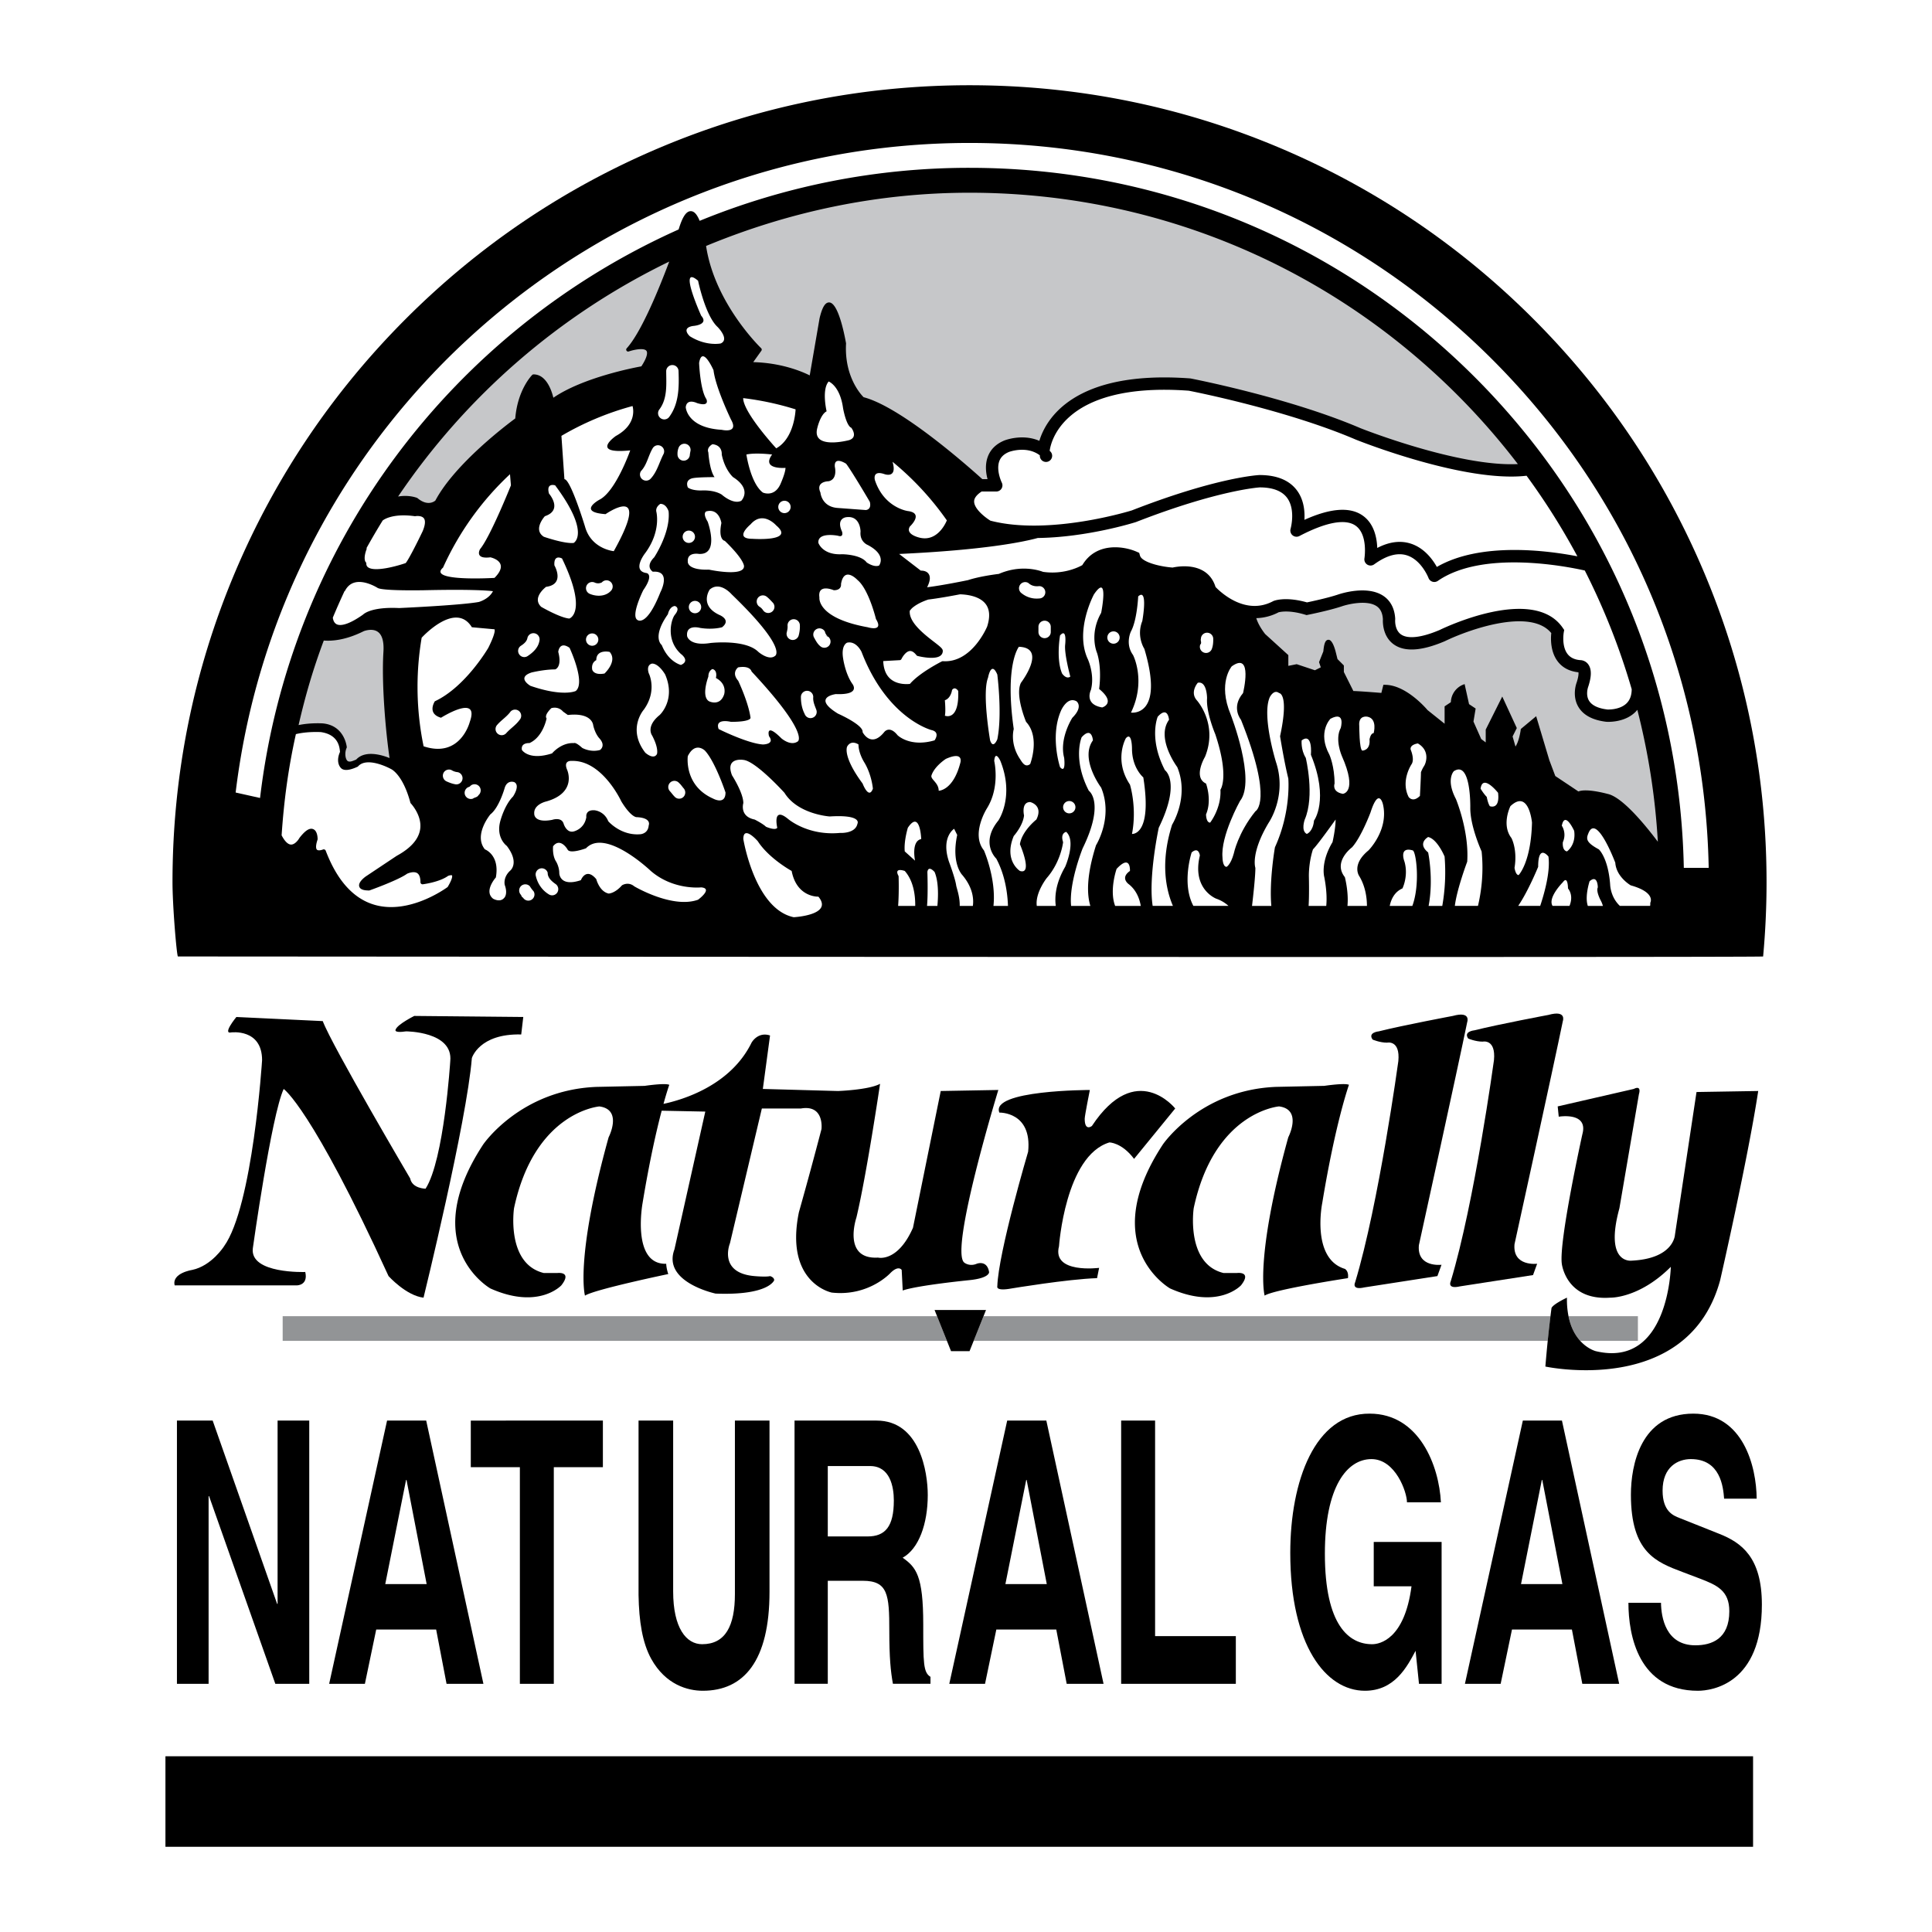 <svg xmlns="http://www.w3.org/2000/svg" width="2500" height="2500" viewBox="0 0 192.756 192.756"><g fill-rule="evenodd" clip-rule="evenodd"><path fill="#fff" d="M0 0h192.756v192.756H0V0z"/><path d="M170 57.071c-4.004-9.469-9.738-17.973-17.041-25.276-7.303-7.303-15.807-13.037-25.275-17.042-9.805-4.146-20.217-6.249-30.953-6.249-10.734 0-21.148 2.103-30.952 6.249-9.469 4.005-17.973 9.739-25.276 17.042-7.303 7.303-13.037 15.807-17.042 25.276-4.147 9.804-6.25 20.217-6.25 30.952 0 2.394.427 7.403.543 7.404 0 0 158.143.115 158.153 0a80.39 80.39 0 0 0 .342-7.404c.001-10.735-2.103-21.148-6.249-30.952z"/><path d="M146.725 37.216c-13.416-13.201-31.17-20.472-49.994-20.472a70.862 70.862 0 0 0-26.926 5.288c-.272-.665-.562-.975-.904-.964-.447.014-.817.582-1.195 1.826a71.604 71.604 0 0 0-28.222 22.648 71.133 71.133 0 0 0-13.538 34.072l-2.436-.544c4.471-36.959 35.917-64.808 73.221-64.808 19.488 0 37.867 7.53 51.75 21.201 13.82 13.608 21.625 31.757 21.996 51.122l-2.482.001c-.372-18.704-7.919-36.23-21.27-49.37z" fill="#fff"/><path d="M97.189 50.034c-.002-.334.252-.669.748-.995h1.461a.615.615 0 0 0 .55-.891c-.006-.011-.592-1.219-.242-2.152.152-.403.465-.699.955-.903.006-.003 1.75-.667 3.086.335a.614.614 0 1 0 .982-.444c.027-.281.801-6.953 13.877-6.003.668.13 9.85 1.959 16.66 4.878.467.187 10.893 4.319 17.039 3.605a68.309 68.309 0 0 1 5.07 8.04c-2.953-.573-9.654-1.468-14.021 1.06-.422-.755-1.275-1.929-2.67-2.348-1.018-.305-2.117-.149-3.275.454-.037-1.014-.309-2.404-1.42-3.208-1.266-.917-3.23-.779-5.848.404.053-.861-.051-2.013-.752-2.948-.758-1.011-2.012-1.523-3.729-1.523-.203.009-4.332.249-12.74 3.53-.045.013-8.205 2.556-14.105 1.023-.487-.298-1.622-1.156-1.626-1.914z" fill="#fff"/><path d="M121.273 58.56c-.219-.705-.621-1.249-1.221-1.603-1.158-.682-2.643-.424-3.057-.332-1.277-.091-3.074-.543-3.258-1.19l-.08-.279-.266-.116c-1.285-.562-4.025-.974-5.408 1.342-.389.219-1.896.964-3.918.672-.426-.163-2.24-.739-4.412.205-.377.045-1.939.248-3.078.621-.224.046-2.48.513-4.077.712.28-.555.344-.977.189-1.271-.193-.367-.629-.394-.817-.388l-2.163-1.664c8.463-.392 12.352-1.191 13.83-1.594 4.918-.067 9.533-1.506 9.793-1.588 8.227-3.209 12.32-3.458 12.361-3.46 1.273.001 2.197.347 2.711 1.027.895 1.189.365 3.093.359 3.111a.617.617 0 0 0 .877.716c2.67-1.398 4.615-1.752 5.625-1.023 1.236.891.871 3.227.867 3.25a.617.617 0 0 0 .971.598c1.211-.881 2.295-1.188 3.223-.912 1.486.442 2.193 2.255 2.199 2.273a.619.619 0 0 0 .928.289c4.445-3.079 12.715-1.474 14.664-1.036a68.119 68.119 0 0 1 4.68 11.845c-.006.625-.18 1.093-.533 1.427-.697.657-1.877.596-1.889.595-.916-.109-1.545-.404-1.834-.875-.367-.6-.094-1.364-.09-1.372.352-1.052.354-1.78.018-2.247a1.012 1.012 0 0 0-.799-.432c-.555-.042-.984-.24-1.27-.606-.619-.799-.385-2.141-.383-2.154l.045-.249c0-.002-.143-.21-.143-.21-2.934-4.288-11.889.019-12.268.205-1.811.775-3.199.936-3.885.439-.646-.469-.568-1.46-.566-1.47l.002-.094c-.076-1.276-.684-1.94-1.182-2.271-1.633-1.091-4.266-.223-4.561-.121-.994.331-2.584.671-3.059.77-2.092-.592-3.205-.193-3.328-.144l-.031.012-.027.015c-2.77 1.471-5.274-.936-5.739-1.423z" fill="#fff"/><path d="M38.255 65.03c.063-1.011-.124-1.681-.558-1.99-.567-.406-1.407-.067-1.402-.07-1.741.871-3.091 1.006-3.991.937-1.059 2.824-1.833 5.47-2.515 8.435 1.167-.247 2.37-.172 2.433-.167 2.193.219 2.378 2.369 2.38 2.391-.263.578-.124 1.147.036 1.319.218.236.643-.013.893-.096.897-.987 2.6-.456 3.335-.158-.375-2.532-.812-7.381-.611-10.601zM64.494 35.001c.083.108.193.478-.505 1.55-.741.134-5.817 1.108-8.779 3.13-.167-.689-.698-2.328-1.976-2.328a.192.192 0 0 0-.138.057c-.06.06-1.457 1.492-1.689 4.34-.695.51-6.002 4.483-7.971 8.19-.113.098-.778.596-1.772-.232a.24.24 0 0 0-.048-.03c-.037-.016-.792-.327-1.898-.139A68.938 68.938 0 0 1 66.77 26.097c-1.024 2.731-2.789 7.054-4.241 8.651a.194.194 0 0 0 .209.315c.461-.16 1.5-.391 1.756-.062zM84.41 34.277a.175.175 0 0 0-.003-.046c-.22-1.212-.825-4.034-1.679-4.057-.4-.011-.696.478-.96 1.584l-.982 5.696c-.68-.343-2.743-1.249-5.636-1.324l.812-1.136a.194.194 0 0 0-.024-.255c-.046-.044-4.632-4.461-5.492-10.2 8.504-3.523 17.347-5.311 26.286-5.311 17.804 0 34.691 6.776 47.55 19.08a69.561 69.561 0 0 1 7.154 7.992c-5.93.292-15.594-3.538-15.697-3.579-7.145-3.063-16.84-4.939-16.938-4.958a.562.562 0 0 0-.07-.01c-11.648-.856-14.396 4.121-15.035 6.229-1.691-.733-3.416-.064-3.5-.031-.82.342-1.371.885-1.643 1.617-.293.786-.188 1.625-.025 2.237h-.52c-1.491-1.347-8.125-7.207-11.845-8.176-.243-.237-1.937-2.041-1.753-5.352zM160.377 79.205c-.213-.059-2.117-.561-2.898-.241l-2.307-1.539-.594-1.58-1.314-4.388-1.533 1.276-.01.08c-.045.355-.215 1.214-.52 1.672l-.289-1.01.42-.837-1.451-3.145-1.65 3.298v1.279l-.449-.337-.773-1.742.217-1.301-.658-.438-.443-2.002-.225.09a1.958 1.958 0 0 0-1.148 1.718l-.623.415v1.734l-1.703-1.362c-.17-.203-2.172-2.52-4.246-2.52h-.16l-.201.807c-.533-.043-2.146-.172-2.793-.189l-.949-1.897v-.652l-.635-.636-.191-.766c-.326-1.194-.641-1.167-.742-1.157-.271.024-.402.34-.48 1.157l-.428 1.07.174.518-.586.292-1.818-.606-.834.167v-1.071l-2.312-2.103c-.066-.083-.66-.828-.885-1.587a5.053 5.053 0 0 0 2.256-.6l-.061.027c-.002.001.898-.309 2.672.224l.148.044.15-.03c.084-.017 2.104-.422 3.355-.84.65-.225 2.527-.66 3.482-.021.385.257.59.683.631 1.297-.018.333-.021 1.707 1.062 2.502 1.08.792 2.807.687 5.131-.309 2.299-1.12 8.521-3.359 10.605-.803-.059.571-.09 1.877.654 2.841.477.619 1.17.977 2.057 1.071.018.121.021.422-.189 1.055-.012.027-.484 1.291.193 2.412.492.817 1.428 1.312 2.781 1.472.1.007 1.742.104 2.834-.918.094-.086.178-.18.256-.276a68.895 68.895 0 0 1 2.047 13.161c-1.32-1.754-3.576-4.486-5.027-4.776z" fill="#c6c7c9"/><path d="M16.506 175.225v9.027h158.398v-9.027H16.506zM27.695 141.732h3.159v26.262h-3.385l-6.612-18.726h-.045v18.726h-3.159v-26.262h3.565l6.432 18.288h.045v-18.288zM36.406 167.994h-3.565l5.777-26.262h3.904l5.709 26.262h-3.678l-1.038-5.414h-5.98l-1.129 5.414z"/><path fill="#fff" d="M38.437 158.045h4.13l-2.008-10.387h-.046l-2.076 10.387z"/><path d="M55.253 167.994h-3.385v-21.615h-4.897v-4.647H60.15v4.647h-4.897v21.615zM76.774 158.812c0 6.914-2.572 9.875-6.657 9.875-1.489 0-3.701-.584-5.145-3.182-.88-1.609-1.219-3.73-1.264-6.363v-17.41h3.453v17.045c0 3.656 1.309 5.266 2.889 5.266 2.324 0 3.272-1.828 3.272-5.01v-17.301h3.452v17.08zM79.271 141.732h8.192c4.31 0 5.1 5.158 5.1 7.426 0 2.889-.903 5.377-2.505 6.254 1.332.951 2.054 1.756 2.054 6.656 0 3.84 0 4.791.722 5.23v.695h-3.747c-.226-1.244-.361-2.598-.361-5.305 0-3.584-.135-4.973-2.64-4.973h-3.498v10.277h-3.317v-26.26z"/><path d="M86.56 153.291c1.761 0 2.618-.988 2.618-3.584 0-1.391-.384-3.439-2.37-3.439h-4.22v7.023h3.972z" fill="#fff"/><path d="M98.277 167.994h-3.566l5.777-26.262h3.905l5.709 26.262h-3.678l-1.039-5.414h-5.981l-1.127 5.414z"/><path fill="#fff" d="M100.309 158.045h4.129l-2.008-10.387h-.045l-2.076 10.387z"/><path d="M115.244 163.238h8.055v4.756h-11.442v-26.262h3.387v21.506zM137.059 153.84h6.77v14.154h-2.256l-.34-3.293c-.857 1.609-2.098 3.986-5.055 3.986-3.904 0-7.447-4.535-7.447-13.75 0-7.17 2.461-13.936 7.922-13.898 4.965 0 6.928 5.229 7.107 8.85h-3.385c0-1.023-1.15-4.314-3.543-4.314-2.414 0-4.648 2.705-4.648 9.436 0 7.168 2.414 9.033 4.717 9.033.744 0 3.227-.475 3.926-5.777h-3.768v-4.427zM149.721 167.994h-3.565l5.778-26.262h3.902l5.709 26.262h-3.678l-1.037-5.414h-5.98l-1.129 5.414z"/><path fill="#fff" d="M151.752 158.045h4.129l-2.008-10.387h-.045l-2.076 10.387z"/><path d="M165.717 159.91c.023 1.463.475 4.242 3.43 4.242 1.604 0 3.387-.621 3.387-3.4 0-2.049-1.219-2.598-2.936-3.256l-1.736-.658c-2.617-.986-5.146-1.938-5.146-7.717 0-2.926.971-8.082 6.229-8.082 4.965 0 6.297 5.266 6.318 8.484h-3.248c-.09-1.17-.361-3.949-3.318-3.949-1.285 0-2.82.768-2.82 3.145 0 2.049 1.039 2.488 1.715 2.742l3.949 1.574c2.211.877 4.242 2.34 4.242 7.059 0 7.9-4.965 8.594-6.387 8.594-5.912 0-6.928-5.521-6.928-8.777h3.249v-.001z"/><path d="M45.098 87.341c-.037-.042-.232-.018-.389.045-.862.625-2.462.832-2.53.84a.213.213 0 0 1-.231-.204c0-.47-.111-.777-.33-.914-.313-.194-.825-.02-1.006.067-.86.628-3.607 1.613-3.725 1.655a.2.2 0 0 1-.069.012c-.364 0-.861-.04-.973-.387-.132-.414.463-.878.653-1.015 0 0 3.078-2.052 3.094-2.061 1.4-.764 2.184-1.657 2.329-2.655.203-1.394-.955-2.595-.966-2.606-.026-.026.009.035 0 0-.772-2.897-1.947-3.393-1.945-3.393 0 0-2.399-1.329-3.31-.238-.113.042-1.235.625-1.688.135-.284-.306-.415-.869-.089-1.607-.043-.296-.043-1.7-1.906-1.973-.014-.001-1.333-.083-2.496.202-.75 3.363-1.189 6.599-1.424 10.096.3.577.616.9.917.922.392.028.749-.458.853-.648.006-.009.012-.019.019-.027.558-.717.981-.995 1.335-.873.445.152.468.859.468.999a.21.21 0 0 1-.01.065c-.241.722-.119.937-.056.996.132.122.462.041.601-.019a.211.211 0 0 1 .272.116c1.134 2.983 2.778 4.802 4.888 5.406 3.404.974 6.959-1.546 7.279-1.78.576-.967.436-1.154.435-1.156zM34.403 58.979c.228-.456.556-.745.976-.859 1.019-.278 2.273.521 2.286.53.428.285 3.651.254 4.629.238 4.602-.104 6.326.026 6.889.094-.398.795-1.395 1.072-1.405 1.075-1.797.332-7.897.606-7.958.608-2.646-.129-3.464.52-3.611.663-1.661 1.169-2.366 1.094-2.638.945-.259-.142-.34-.447-.366-.649.373-.895.764-1.781 1.173-2.658l.025.013zM38.189 51.925c-.001.001 0 .001 0 0 .007-.006.871-.747 3.184-.426a.243.243 0 0 0 .066-.001c.165-.029.638-.051.842.203.186.231.147.679-.111 1.295-.673 1.409-1.48 2.959-1.699 3.183-.847.295-3.055.911-3.74.426-.126-.088-.185-.211-.185-.384a.205.205 0 0 0-.074-.158c.005.004-.275-.302.128-1.341l-.045-.018a70.224 70.224 0 0 1 1.63-2.783l.004.004zM48.924 55.604c-1.641.206-1.026-.821-1.026-.821 1.026-1.231 3.078-6.36 3.078-6.36l-.094-1.111a29.098 29.098 0 0 0-6.68 9.317c-1.641 1.437 5.133 1.028 5.133 1.028 1.641-1.642-.411-2.053-.411-2.053zM98.33 60.25c.416.536.469 1.299.156 2.268-.012.023-1.517 3.643-4.409 3.449a.209.209 0 0 0-.105.021c-.092.046-2.223 1.121-3.191 2.247-.261.029-1.238.093-1.925-.487-.457-.386-.702-.99-.736-1.793l1.646-.091a.204.204 0 0 0 .174-.118c.098-.206.436-.751.822-.792.217-.023.444.118.676.42a.212.212 0 0 0 .113.074c.174.043 1.715.411 2.282-.033a.58.58 0 0 0 .229-.474c0-.216-.226-.402-.88-.906-.958-.739-2.548-1.969-2.409-3.113l.194-.221c.248-.228.742-.581 1.644-.883 1.032-.126 2.29-.354 3.17-.523.636.017 1.926.155 2.549.955zM74.147 39.72c0 1.436 3.298 5.01 3.298 5.01 1.846-1.026 1.931-3.888 1.931-3.888a28.937 28.937 0 0 0-5.229-1.122zM89.048 46.072c.513 1.744-.832 1.223-.832 1.223-1.231-.41-.923.616-.923.616.923 2.77 3.283 3.077 3.283 3.077 1.641.206.205 1.539.205 1.539-.513.821 1.026 1.129 1.026 1.129 1.847.41 2.659-1.738 2.659-1.738a29.173 29.173 0 0 0-5.418-5.846zM48.719 64.632c.821-1.641.616-1.847.616-1.847l-2.257-.205c-1.642-2.667-5.008 1.046-5.008 1.046a29.238 29.238 0 0 0-.413 4.904c0 2.031.209 4.014.606 5.928 3.693 1.23 4.61-2.439 4.61-2.439 1.026-2.873-2.873-.41-2.873-.41-1.436-.411-.615-1.642-.615-1.642 3.077-1.436 5.334-5.335 5.334-5.335zM59.799 49.86c1.642-.821 3.078-4.925 3.078-4.925-4.104.411-1.436-1.436-1.436-1.436 2.257-1.231 1.667-2.988 1.667-2.988a28.838 28.838 0 0 0-7.095 2.975l.299 4.323c.615 0 2.052 4.719 2.052 4.719.615 2.257 2.873 2.462 2.873 2.462 3.898-6.976-.821-3.693-.821-3.693-2.874-.206-.617-1.437-.617-1.437zM155.822 82.38s.514.719.104 1.642c0 0-.104.821.41.923 0 0 .924-.616.719-2.052 0 .001-.924-2.051-1.233-.513zM147.719 78.688s.307.513.615.82c0 0 .102.616.307.924 0 0 1.027.41.822-1.334 0 0-1.539-1.95-1.744-.41zM150.693 80.432s-.924 1.846.104 3.18c0 0 .615 1.128.307 2.975 0 0 .104.719.41.719 0 0 1.23-1.231 1.334-5.232 0-.001-.307-3.386-2.155-1.642zM74.162 83.714s1.129 6.976 5.027 7.797c0 0 4-.206 2.462-2.052 0 0-2.154.103-2.668-2.565 0 0-2.257-1.231-3.385-2.975 0 0-1.436-1.641-1.436-.205zM69.647 28.008s.718 3.488 1.95 4.617c0 0 1.23 1.231.308 1.642 0 0-1.437.308-3.078-.718 0 0-.923-.821.308-1.026 0 0 1.641-.103.821-1.026 0-.001-2.36-5.233-.309-3.489zM69.75 36.215s.103 2.667.718 3.591c0 0 .41.82-.923.41 0 0-1.026-.513-1.128.41 0 0 .103 2.052 3.591 2.257 0 0 1.744.411.923-1.025 0 0-1.539-3.181-1.744-4.925 0 0-1.129-2.564-1.437-.718zM70.673 45.14s.103 1.745.616 2.462c0 0-1.642 0-2.154.103 0 0-.821.103-.513.923 0 0 .308.308 1.334.308 0 0 1.231-.103 2.052.411 0 0 1.128 1.026 1.949.616 0 0 1.128-1.129-.821-2.36 0 0-.821-.718-1.128-2.257 0 0 .103-.923-.923-1.026-.001 0-.617.307-.412.82zM74.469 45.346s.411 2.873 1.642 3.796c0 0 1.128.513 1.744-.821 0 0 .513-1.129.513-1.642 0 0-2.462.206-1.333-1.333-.001 0-1.642-.206-2.566 0zM84.113 65.659s.205 1.539.923 2.564c0 0 .923 1.128-1.642 1.026 0 0-2.462.308.205 1.949 0 0 2.565 1.129 2.462 1.846 0 0 .821 1.642 2.154 0 0 0 .513-.717 1.333.308 0 0 1.231 1.231 3.693.513 0 0 .616-.821-.308-1.026 0 0-4.412-1.128-6.976-7.797 0 0-.513-1.128-1.437-.923.003.001-.612.206-.407 1.54zM82.676 38.062s1.129.41 1.437 2.667c0 0 .308 1.744.821 1.949 0 0 .718.924-.206 1.231 0 0-3.796 1.025-3.18-1.231 0 0 .308-1.333.923-1.641 0 0-.513-2.155.205-2.975zM83.292 46.577s.308 1.231-.616 1.437c0 0-1.333 0-.82 1.128 0 0 .103 1.436 1.744 1.539l2.77.205s.615 0 .411-.82c0 0-1.744-2.976-2.36-3.796-.001-.001-1.232-.822-1.129.307zM73.033 77.354s1.129 1.744 1.129 2.77c0 0-.41 1.334 1.129 1.642 0 0 .82.41 1.128.718 0 0 .923.411 1.129.103 0 0-.513-2.154 1.025-.923 0 0 1.949 1.744 5.232 1.437 0 0 1.539.102 1.744-.924 0 0 .513-.923-2.77-.718 0 0-3.18-.205-4.514-2.36 0 0-2.873-3.18-4.104-3.283.001-.001-1.846-.309-1.128 1.538zM55.182 84.432s-.103.924.308 1.539c0 0 .308.513.308 1.128 0 0 0 1.437 2.154.718 0 0 .513-1.334 1.538-.103 0 0 .308 1.231 1.231 1.436 0 0 .616 0 1.333-.821 0 0 .616-.41 1.231.103 0 0 3.796 2.257 6.361 1.333 0 0 1.539-1.129.308-1.231 0 0-2.77.308-5.027-1.642 0 0-4.514-4.309-6.463-2.257 0 0-1.642.616-1.847.103.002.002-.716-1.229-1.435-.306zM65.108 44.743c-.436.737-.558 1.628-1.161 2.263a.616.616 0 0 0 .994.724c.622-.68.833-1.597 1.244-2.398a.607.607 0 0 0-.243-.833.609.609 0 0 0-.834.244zM66.467 37.036c.006 1.289.141 2.712-.673 3.802a.614.614 0 0 0 .089.866c.263.218.648.18.866-.083 1-1.328 1.007-3.014.949-4.585a.615.615 0 0 0-1.231 0zM79.907 69.538c0 .583.103 1.167.372 1.687.109.32.456.5.776.391a.613.613 0 0 0 .397-.776c-.154-.423-.359-.834-.314-1.302a.615.615 0 1 0-1.231 0zM78.573 62.395c.026.244-.025.481-.083.712a.62.62 0 0 0 .474.731.62.62 0 0 0 .731-.475c.083-.32.122-.641.109-.968a.615.615 0 0 0-1.231 0zM81.208 63.587c.206.372.391.757.795 1-.045-.032-.096-.064-.142-.096a.62.62 0 0 0 .866-.09.626.626 0 0 0-.083-.866c-.116-.051-.231-.096-.346-.147.09.032.18.058.269.089a.91.91 0 0 1-.269-.468.617.617 0 0 0-1.09.578zM75.758 60.522c.173.103.301.244.411.411a.62.62 0 0 0 .866.09.613.613 0 0 0 .096-.866c-.212-.224-.417-.462-.667-.648a.624.624 0 0 0-.859.154.623.623 0 0 0 .153.859zM77.649 50.578a.616.616 0 1 0 1.233 0 .616.616 0 0 0-1.233 0zM53.464 87.414c.173.75.634 1.423 1.301 1.821a.61.61 0 0 0 .846-.205.622.622 0 0 0-.205-.847c-.378-.27-.775-.622-.763-1.109a.613.613 0 1 0-1.179.34zM51.963 89.267c.071.096.083.244.218.288a.615.615 0 1 0 1.058-.628 3.244 3.244 0 0 1-.378-.507.623.623 0 0 0-.872-.025.625.625 0 0 0-.026.872zM44.558 77.963c.288.128.577.237.891.289a.617.617 0 0 0 .224-1.212 1.422 1.422 0 0 1-.635-.212.615.615 0 0 0-.808.327.627.627 0 0 0 .328.808zM47.18 79.681c.173-.135.437-.122.558-.346a.624.624 0 0 0 .083-.866.613.613 0 0 0-.866-.083c-.071.083-.192.167-.186.128a.625.625 0 0 0-.378.789.624.624 0 0 0 .789.378zM50.502 73.154c.411-.468.955-.801 1.321-1.308a.62.62 0 0 0-.006-.873.617.617 0 0 0-.872.013c-.372.52-.93.853-1.34 1.334a.61.61 0 0 0 .032.866.61.61 0 0 0 .865-.032zM58.85 59.253c.699.289 1.59.27 2.122-.327a.618.618 0 0 0-.924-.821.808.808 0 0 1-.737.007.615.615 0 0 0-.461 1.141zM52.675 65.434c.526-.353 1.032-.833 1.142-1.494a.615.615 0 1 0-1.193-.301c-.064.372-.378.616-.68.808a.608.608 0 0 0-.128.859.608.608 0 0 0 .859.128zM58.465 63.812a.615.615 0 1 0 1.23 0 .615.615 0 0 0-1.23 0zM101.943 59.202a2.378 2.378 0 0 0 1.732.507.615.615 0 0 0 0-1.232c-.41.051-.77-.032-1.078-.314a.614.614 0 0 0-.654 1.039zM104.836 63.055v-.513a.615.615 0 1 0-1.23 0v.513a.615.615 0 1 0 1.23 0zM110.479 63.607a.615.615 0 1 0 1.23 0 .615.615 0 0 0-1.23 0zM106.066 80.534a.615.615 0 1 0 1.23 0 .615.615 0 0 0-1.23 0zM120.904 64.748c.121-.321.146-.661.141-1a.615.615 0 0 0-1.23-.013c-.064.186.115.404-.064.577a.616.616 0 1 0 1.153.436zM68.827 45.346c.013-.09.032-.186.045-.276a.617.617 0 0 0-1.16-.417 1.601 1.601 0 0 0-.116.692.615.615 0 1 0 1.231.001zM68.724 60.567a.616.616 0 1 0 1.233 0 .616.616 0 0 0-1.233 0zM68.109 53.553a.615.615 0 1 0 1.23.001.615.615 0 0 0-1.23-.001zM66.826 78.925c.161.173.295.372.462.539a.612.612 0 0 0 .866.077.627.627 0 0 0 .07-.873c-.16-.179-.288-.391-.475-.551a.61.61 0 0 0-.865-.058.611.611 0 0 0-.058.866zM83.6 53.45s-2.052-.41-1.949.718c0 0 .41 1.231 2.359 1.128 0 0 1.847 0 2.462.821 0 0 .718.513 1.231.308 0 0 .821-1.026-1.128-2.052 0 0-.821-.308-.718-1.333 0 0 0-1.642-1.437-1.437 0 0-1.026.103-.41 1.437 0 0 .205.616-.41.41zM83.908 58.272s.103.616-.719.616c0 0-1.641-.718-1.436.718 0 0-.308 2.051 4.821 2.975 0 0 1.642.513.821-.82 0 0-.718-2.975-1.847-3.898.001-.001-1.333-1.438-1.64.409zM73.649 67.916s1.025 2.154 1.231 3.693c0 0 .103.41-1.95.41 0 0-1.641-.41-1.231.718 0 0 2.873 1.436 4.412 1.539 0 0 1.231 0 .615-.821 0 0-.41-1.436 1.231.206 0 0 .923.821 1.642.308 0 0 1.23-.718-4.617-6.976 0 0-.103-.616-1.333-.411 0 0-.719.513 0 1.334zM75.084 53.758s4.309.308 2.36-1.334c0 0-1.334-1.539-2.565-.103.001.001-1.743 1.437.205 1.437zM84.523 74.481s-.513.923 1.539 3.693c0 0 .616 1.642 1.026.513 0 0-.103-1.334-.821-2.565 0 0-.616-.923-.616-1.847 0 .001-.717-.512-1.128.206zM54.772 49.244s1.437 1.641-.41 2.257c0 0-1.231 1.334-.103 2.052 0 0 2.052.718 2.975.616 0 0 1.744-.923-1.846-5.745 0-.001-.924-.308-.616.82zM55.314 56.41s1.1 1.884-.83 2.139c0 0-1.461 1.076-.489 1.995 0 0 1.878 1.094 2.805 1.168 0 0 1.887-.576-.725-5.991-.001-.001-.849-.477-.761.689zM56.824 64.632s1.642 3.488.616 4.309c0 0-1.231.616-4.514-.513 0 0-1.436-.82.103-1.333 0 0 1.231-.308 2.36-.308 0 0 .718-.206.308-1.745-.002 0 .101-1.127 1.127-.41zM59.491 65.864s-.513.205-.41.923c0 0 .103.616 1.231.41 0 0 1.333-1.231.513-2.155 0 0-1.334-.307-1.334.822zM65.476 51.022s.547 1.983-1.163 4.24c0 0-1.3 1.71.205 1.915 0 0 .752.137-.342 1.71 0 0-1.231 2.462-.615 2.941 0 0 .889.889 2.325-2.736 0 0 1.162-2.188-.752-2.052 0 0-.821-.479.136-1.437 0 0 1.642-2.462 1.437-4.582 0 0-.205-.752-.82-.752-.001.001-.48.274-.411.753zM68.622 75.439s-.41 2.941 2.531 4.24c0 0 1.231.684 1.231-.616 0 0-1.026-3.078-2.052-4.172 0 .001-.958-.957-1.71.548z" fill="#fff"/><path d="M70.605 52.048s1.231 3.351-.889 3.214c0 0-1.163-.205-1.094.752 0 0-.137.889 2.12.82 0 0 3.488.752 3.488-.342 0 0 .068-.615-1.915-2.53 0 0-.684-.068-.342-1.778 0 0-.205-1.505-1.505-1.163 0 .001-.41.138.137 1.027zM70.81 58.819s-1.094 1.573.958 2.531c0 0 1.23.479.273 1.23 0 0-.889.273-2.188.068 0 0-1.437-.41-1.3.821 0 0 .206 1.026 2.325.684 0 0 3.488-.41 4.788.889 0 0 1.026.89 1.642.411 0 0 1.436-.615-4.309-6.155 0 0-1.163-1.368-2.189-.479zM67.322 61.35c-.329.402-.957 2.462.616 3.898 0 0 .957.684 0 1.094 0 0-1.231-.273-1.915-1.983 0 0-1.026-.752.615-3.078 0 0 .137-.752.684-.821 0 0 .616.137 0 .89zM70.673 67.505s-.752 1.983.068 2.462c0 0 1.095.547 1.505-.684 0 0 .342-1.026-.821-1.642 0 0 .205-.752-.342-.89.001.001-.41.139-.41.754zM64.723 67.163s.889 1.71-.479 3.625c0 0-1.71 1.916.137 4.309 0 0 .821.752 1.163.137 0 0 .205-.548-.479-1.847 0 0-.684-.889.753-2.052 0 0 1.641-1.504.547-4.035 0 0-.616-1.094-1.3-1.094 0 0-.615.068-.342.957zM54.533 71.677s-.342 1.847-1.71 2.462c0 0-.889-.068-.752.684 0 0 .684 1.094 3.009.342 0 0 .89-1.095 2.189-1.026 0 0 .137-.137.82.479 0 0 .821.479 1.778.206 0 0 .616-.411-.068-1.163 0 0-.411-.411-.615-1.3 0 0-.069-1.299-2.531-1.026l-.479-.342s-.41-.546-1.163-.342c0 0-.752.684-.478 1.026zM56.584 76.807s1.026 2.257-2.052 3.146c0 0-1.299.273-1.231 1.231 0 0-.068.958 1.778.616 0 0 .958-.342 1.163.41 0 0 .273.89.958.752 0 0 1.094-.205 1.299-1.436 0 0-.137-.752.82-.684 0 0 .958.068 1.368 1.094 0 0 1.231 1.437 3.146 1.3 0 0 .82 0 .889-.89 0 0 .342-.752-1.231-.82 0 0-.547 0-1.504-1.573 0 0-1.916-4.172-4.993-4.035.001-.001-.82-.069-.41.889zM50.361 78.584s-.547 1.983-1.437 2.668c0 0-1.709 2.051-.547 3.488 0 0 1.504.547 1.094 2.804 0 0-1.231 1.367-.274 2.12 0 0 .684.41 1.095-.068 0 0 .41-.342.068-1.3 0 0-.205-.752.547-1.436 0 0 .957-.752-.342-2.462 0 0-1.163-.82-.615-2.599 0 0 .41-1.505 1.23-2.325 0 0 .752-1.094.137-1.437.001.001-.683-.273-.956.547zM98.783 73.866s-.82-4.719-.205-6.258c0 0 .307-1.744.924-.308 0 0 .512 4.001 0 6.463 0 0-.41 1.026-.719.103zM94.987 68.838s-.103.821-.718 1.026c0 0 .103 1.128 0 1.539 0 0 1.437.616 1.334-2.462 0 0-.308-.513-.616-.103zM92.936 77.354c-.134.402.718.718.718 1.539 0 0 1.436 0 2.154-2.77 0 0 .41-1.231-1.437-.41.001-.001-1.128.717-1.435 1.641zM90.576 82.586s-.411 1.333-.308 2.359l1.026.923s-.41-1.949.616-2.154c0 0-.103-2.975-1.334-1.128zM101.656 64.53s-1.438 1.744-.514 8.208c0 0-.414 1.429.615 2.975.205.308.514.923 1.025.513 0 0 1.027-2.667-.41-4.206 0 0-1.127-2.667-.512-3.898.001-.001 2.667-3.49-.204-3.592zM140.742 74.789s.41.924.104 1.437c0 0-1.129 1.642-.309 3.283 0 0 .41.616 1.129-.103 0 0 .102-1.846.102-2.359 0 0 .129-.346.309-.616.205-.308.615-1.539-.615-2.257-.001-.001-.821.102-.72.615zM101.758 86.895s-1.641-1.026-.615-3.488c0 0 .924-1.026 1.025-2.052 0 0-.307-1.334.615-1.334 0 0 1.334.308.617 1.744 0 0-1.438 1.128-1.643 2.462.001 0 1.335 3.078.001 2.668zM105.76 63.402s-.412 2.359.205 3.795c0 0 .41.616.82.308 0 0-.615-2.257-.514-3.181 0 .001.206-1.743-.511-.922zM109.145 59.298s-1.949 3.59-.615 6.463c0 0 .719 1.539.309 3.077 0 0-.719 1.437 1.127 1.744 0 0 1.438-.41-.307-1.847 0 0 .307-1.949-.205-3.59 0 0-.822-1.847.41-4.001-.001.001.82-4.103-.719-1.846zM105.76 76.533s-1.027-3.078.102-5.643c0 0 .615-1.436 1.539-.923 0 0 .719.513-.41 1.642 0 0-1.334 2.052-.82 4-.001 0 .204 1.642-.411.924zM112.324 73.661s-1.23 2.154.41 4.616c0 0 .719 2.257.205 4.924 0 0 2.053.206 1.129-5.642 0 0-1.129-.923-1.129-2.873 0 0 0-1.744-.615-1.025zM113.557 59.503s-.104 2.36-.719 3.488c0 0-.615 1.231.205 2.359 0 0 1.334 2.565-.205 5.745 0 0 3.385.513 1.334-6.361 0 0-.82-1.23-.205-2.77 0 .001.615-3.384-.41-2.461zM164.646 90.075s.615-1.026-1.949-1.744c0 0-1.438-.82-1.539-2.257 0 0-1.848-4.924-2.668-2.975-.238.566-.309.923 1.025 1.641 0 0 .924.821 1.129 3.488 0 0 .006 1.25.973 2.154h3.016c.013-.092.023-.192.013-.307zM159.721 89.87s-.512-.923-.307-1.333c0 0 0-1.333-.82-.616 0 0-.502 1.512-.176 2.462h1.502a2.511 2.511 0 0 0-.199-.513zM156.439 88.638s0-1.333-.514-.615c0 0-1.539 1.539-1.025 2.359h1.689c.163-.398.337-1.118-.15-1.744zM154.488 85.458s-1.025-1.334-1.025 1.025c0 0-.975 2.4-1.992 3.898h2.195c.432-1.297 1.025-3.439.822-4.923zM147.82 84.945s-1.129-2.462-1.129-4.309c0 0 .104-4.822-1.641-3.694 0 0-.82.821.205 2.771 0 0 1.334 3.18 1.129 6.258 0 0-1.033 2.739-1.234 4.411h2.307c.301-1.271.598-3.219.363-5.437zM90.268 86.895s-1.128-.411-.615.513c0 0 .058 1.582-.046 2.975h1.705c.013-1.047-.16-2.487-1.044-3.488zM93.243 86.997s-.615-.718-.718 0c0 0 .076 2.14-.035 3.385h1.033c.081-.848.147-2.388-.28-3.385zM96.013 87.305s-1.128-1.129-.513-4.001l-.307-.615s-1.334.821-.514 3.283c0 0 .616 1.642.718 2.359.039.272.376 1.115.355 2.052h1.31c.09-.633.038-1.787-1.049-3.078zM99.398 85.664s-1.641-1.539.205-3.796c0 0 1.643-2.36.205-5.95 0 0-.514-1.129-.615 0 0 0 .615 2.565-.719 4.719 0 0-1.641 2.564-.307 4.206 0 0 1.238 2.826.951 5.54h1.447c-.042-1.25-.282-3.068-1.167-4.719zM144.127 85.458s-.717-1.744-1.641-1.949c0 0-1.129.615 0 1.539 0 0 .562 2.623.047 5.334h1.363a19.41 19.41 0 0 0 .231-4.924zM140.947 84.843c-1.436-.411-.82 1.128-.82 1.128.41 1.437-.205 2.667-.205 2.667-.795.348-1.131 1.081-1.268 1.744h2.256c.799-2.165.377-5.443.037-5.539zM135.613 87.408s-.82-1.129.922-2.565c0 0 2.053-2.052 1.438-4.617 0 0-.41-1.744-1.232.821 0 0-.922 2.462-1.846 3.488 0 0-1.949 1.437-.719 2.976 0 0 .395 1.484.26 2.872h1.945c-.006-.865-.164-1.969-.768-2.975zM132.125 87.51s-.41-1.437.82-3.488c0 0 .309-1.333.309-2.257 0 0-1.744 2.462-2.258 2.975 0 0-.41 1.128-.41 2.667 0 0 .049 1.744-.025 2.975h1.758c.062-.615.058-1.556-.194-2.872zM127.201 84.535c1.641-3.59 1.332-6.873 1.332-6.873-.41-1.642-.82-4.207-.82-4.207.924-4.309-.102-4.309-.102-4.309-.514-.411-.924.411-.924.411-.82 1.846.615 6.463.615 6.463 1.129 3.385-.719 6.053-.719 6.053-1.846 3.078-1.334 4.514-1.334 4.514 0 .806-.186 2.543-.334 3.796h1.926c-.224-2.542.36-5.848.36-5.848zM121.354 89.665s-2.463-.924-1.643-4.309c0 0-.102-.924-.82-.308 0 0-1.025 3.082.172 5.334h3.504a3.47 3.47 0 0 0-1.213-.717zM112.633 88.228s-.924-.615.102-1.333c0 0 .104-1.744-1.332-.206 0 0-.746 2.126-.145 3.693h2.557c-.122-.708-.43-1.552-1.182-2.154zM106.271 86.484s1.129-2.564.104-3.487c0 0-.615.103-.309 1.025 0 0-.205 1.949-1.641 3.591 0 0-1.162 1.479-.984 2.77h1.895c-.121-.914-.02-2.254.935-3.899zM109.35 84.33s1.744-2.77.514-5.745c0 0-2.154-2.872-.822-4.719 0 0-.102-1.437-1.127-.308 0 0-.924 2.155.717 5.335 0 0 1.643 1.128-.615 5.745 0 0-1.389 3.447-1.152 5.745h1.92c-.342-1.113-.412-2.979.565-6.053zM116.941 82.278s1.744-2.77.514-5.745c0 0-2.154-2.872-.822-4.719 0 0-.102-1.437-1.127-.308 0 0-.924 2.154.717 5.334 0 0 1.643 1.128-.615 5.745 0 0-1.053 4.893-.607 7.796h2.021c-.694-1.613-1.278-4.334-.081-8.103zM119.404 69.865s2.154 2.359.82 5.643c0 0-1.232 2.052.102 2.667 0 0 .615 1.642 0 3.078 0 0 0 .82.41.82 0 0 1.129-1.436 1.027-3.283 0 0 .922-1.231-.514-5.54 0 0-.924-2.155-.82-3.591 0 0 0-1.744-.924-1.539.001.001-.819.924-.101 1.745z" fill="#fff"/><path d="M122.893 66.479s-1.438 1.642-.104 4.822c0 0 2.564 6.566.924 8.618 0 0-1.949 3.488-1.744 5.643 0 0 0 .923.41.923 0 0 .41-.205.717-1.333 0 0 .412-2.052 2.154-4.207 0 0 1.848-.923-1.436-9.13 0 0-1.025-1.231.205-2.667.001-.002 1.028-4.208-1.126-2.669zM129.867 73.866s-.102.923.41 1.744c0 0 .924 3.796-.102 6.156 0 0-.41 1.128.205 1.436 0 0 .615-.205.719-1.333 0 0 1.539-2.052-.309-6.565.001-.002.206-2.26-.923-1.438zM132.74 71.711s-1.334 1.333-.102 3.591c0 0 .512 1.128.512 2.872 0 0-.309.821.82 1.026 0 0 1.539-.103-.102-3.795 0 0-.719-1.642-.104-2.771.002 0 .515-1.744-1.024-.923zM135.613 72.429s0 2.359.307 2.462c0 0 .82 0 .719-1.128 0 0 .102-.616.41-.616 0 0 .41-1.436-.615-1.641 0 0-.924-.205-.821.923z" fill="#fff"/><path d="M119.096 120.545s-.82 5.539 2.975 6.463h1.334s1.539-.205.41 1.23c0 0-2.256 2.463-7.078.309 0 0-7.387-4.207-.719-14.363 0 0 3.693-5.438 11.285-5.746l4.822-.102s2.051-.309 2.461-.104c0 0-1.332 3.693-2.666 11.799 0 0-1.129 5.539 2.256 6.564 0 0 .41.207.309.924 0 0-7.387 1.129-8.311 1.744 0 0-1.025-3.59 2.359-15.799 0 0 1.438-2.77-.922-3.078 0 .001-6.463.514-8.515 10.159zM97.449 126.084c-.718.309-1.231-.104-1.231-.104-1.539-1.127 3.385-17.234 3.385-17.234l-5.745.104-2.77 13.645c-1.539 3.486-3.488 2.975-3.488 2.975-3.591.205-2.154-4.002-2.154-4.002 1.025-4.309 2.359-13.336 2.359-13.336-1.128.615-4.207.719-4.207.719l-7.489-.207.718-5.334c-1.231-.41-1.846.719-1.846.719-2.093 4.266-6.837 5.689-8.784 6.105.354-1.283.577-1.9.577-1.9-.41-.205-2.462.104-2.462.104l-4.822.102c-7.591.309-11.284 5.746-11.284 5.746-6.668 10.156.718 14.363.718 14.363 4.822 2.154 7.079-.309 7.079-.309 1.128-1.436-.411-1.23-.411-1.23h-1.333c-3.796-.924-2.975-6.463-2.975-6.463 2.052-9.645 8.515-10.158 8.515-10.158 2.36.309.923 3.078.923 3.078-3.386 12.209-2.359 15.799-2.359 15.799.923-.615 8.31-2.154 8.31-2.154-.205-.615-.205-1.025-.205-1.025-3.488.102-2.359-6.053-2.359-6.053.7-4.256 1.4-7.293 1.907-9.219l4.351.088-3.078 13.748c-1.231 3.281 4.104 4.41 4.104 4.41 5.334.205 5.848-1.334 5.848-1.334 0-.307-.411-.41-.411-.41-.41.104-1.538 0-1.538 0-3.693-.307-2.463-3.283-2.463-3.283l3.181-13.439h3.898c2.359-.41 2.052 2.053 2.052 2.053a450.609 450.609 0 0 1-2.257 8.311c-1.437 7.078 3.283 8.002 3.283 8.002 3.693.41 5.848-1.949 5.848-1.949.821-.822 1.128-.309 1.128-.309l.103 2.051c1.436-.512 6.565-1.025 6.565-1.025 2.155-.205 2.051-.82 2.051-.82-.206-1.235-1.232-.825-1.232-.825z"/><path d="M99.707 111.004s3.281-.104 2.871 3.898c0 0-2.975 10.053-3.076 13.438 0 0-.207.514 1.436.207 0 0 5.539-.924 8.516-1.027l.205-1.025s-4.721.615-4.002-2.154c0 0 .615-9.027 5.027-10.361 0 0 1.23 0 2.463 1.641l4.104-5.027s-3.898-4.924-8.311 1.744c0 0-.719.58-.719-.717 0-.309.514-2.873.514-2.873s-9.952-.002-9.028 2.256zM42.256 129.469s4.309-17.543 4.821-23.902c0 0 .719-2.463 4.925-2.359l.205-1.744-10.875-.104s-1.642.82-1.847 1.334c0 0-.307.41 1.026.205 0 0 4.719 0 4.411 2.975 0 0-.615 9.85-2.462 12.721 0 0-1.334 0-1.539-1.025 0 0-7.797-13.234-8.72-15.695l-8.618-.41s-1.437 1.744-.513 1.539c0 0 3.078-.412 3.078 2.77 0 0-.924 14.568-3.796 18.568 0 0-1.231 1.949-3.181 2.359 0 0-2.052.309-1.744 1.539h12.208s1.128 0 .821-1.334c0 0-5.54.205-5.232-2.359 0 0 1.847-13.234 3.078-15.902 0 0 2.77 1.848 10.464 18.672.002-.003 1.746 1.947 3.49 2.152zM144.949 101.359s-4.926.924-7.387 1.539c0 0-1.129.104-.615.82 0 0 .717.309 1.436.309 0 0 1.334-.309 1.129 1.846 0 0-1.949 14.26-4.309 22.057 0 0-.41.82.922.514l7.285-1.129.41-1.129s-2.463.309-2.258-1.949c0 0 3.898-17.748 4.822-22.262.001 0 .411-1.127-1.435-.616z"/><path d="M154.488 101.258s-4.924.922-7.385 1.537c0 0-1.129.104-.617.822 0 0 .719.307 1.438.307 0 0 1.334-.307 1.129 1.848 0 0-1.949 14.26-4.311 22.057 0 0-.41.82.924.512l7.285-1.127.41-1.129s-2.463.309-2.258-1.949c0 0 3.898-17.748 4.822-22.262.001-.001.411-1.13-1.437-.616z"/><path d="M98.127 131.316l-.986 2.461h57.275c.109-1.072.205-1.904.273-2.461H98.127zM163.414 133.777v-2.461h-6.924c.229 1.15.686 1.936 1.164 2.461h5.76zM28.202 131.316v2.461h66.272l-.984-2.461H28.202z" fill="#929496"/><path d="M169.262 108.951l-2.154 14.26s-.102 2.359-4.309 2.564c0 0-2.77.41-1.23-5.23l1.949-11.389s.307-.924-.514-.514l-7.592 1.744.104 1.027s2.975-.514 2.359 1.744c0 0-2.359 10.668-2.053 12.926 0 0 .41 3.693 4.822 3.385 0 0 2.873.104 6.053-3.076 0 0-.205 10.154-7.488 8.412 0 0-2.129-.525-2.719-3.488a8.366 8.366 0 0 1-.154-1.848s-1.334.615-1.539 1.025c0 0-.309 2.156-.615 5.848 0 0 14.26 3.078 17.439-8.617 0 0 2.77-12.105 3.797-18.875l-6.156.102zM93.243 130.701l1.642 4.104h1.846l1.642-4.104h-5.13z"/></g></svg>